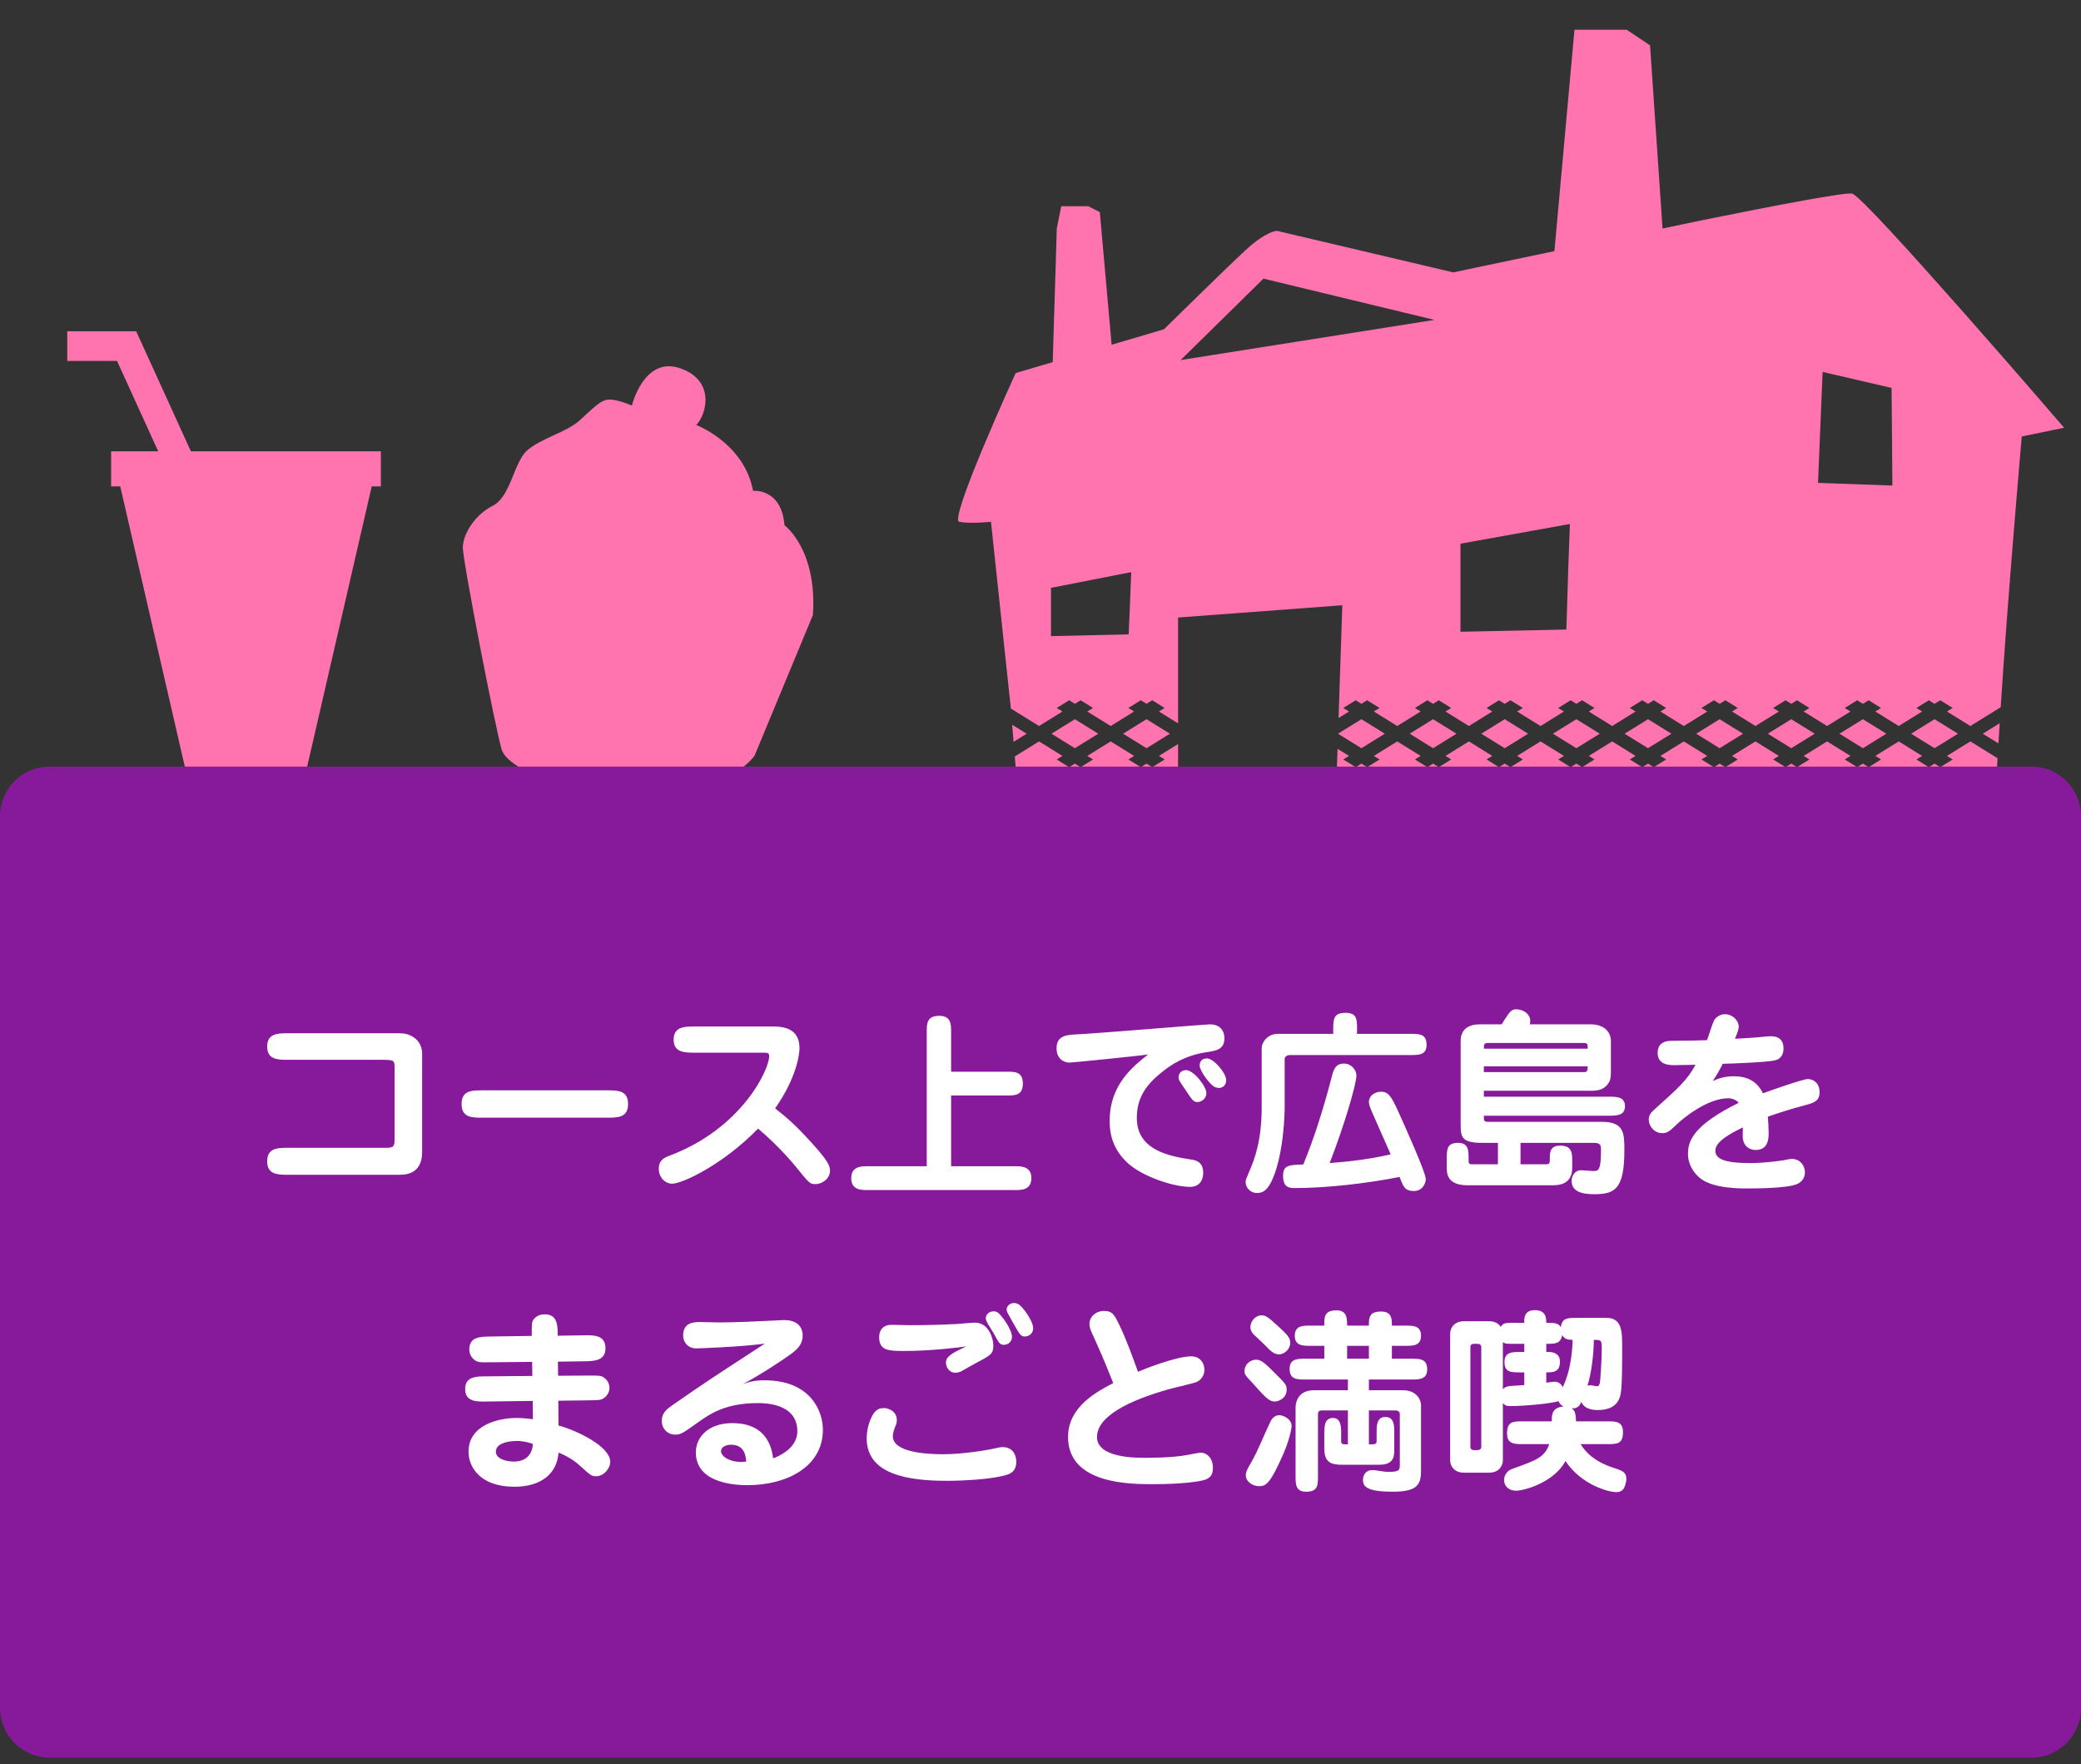 <?xml version="1.0" encoding="UTF-8" standalone="no"?>
<svg width="210px" height="178px" viewBox="0 0 210 178" version="1.1" xmlns="http://www.w3.org/2000/svg" xmlns:xlink="http://www.w3.org/1999/xlink">
    <rect x="0" y="0" width="210" height="178" fill="#333333" stroke="none"/>
    <!-- Generator: Sketch 3.6.1 (26313) - http://www.bohemiancoding.com/sketch -->
    <title>Page 1 Copy 4</title>
    <desc>Created with Sketch.</desc>
    <defs></defs>
    <g id="Page-1" stroke="none" stroke-width="1" fill="none" fill-rule="evenodd">
        <g id="Page-1-Copy-4" transform="translate(0, 3)">
            <path d="M38.433,42.54 L19.264,42.54 L13.742,30.424 L6.788,30.424 L6.788,33.424 L11.812,33.424 L15.966,42.54 L11.212,42.54 L11.212,46.079 L12.134,46.079 L18.97,75.75 L30.675,75.75 L37.511,46.079 L38.433,46.079 L38.433,42.54 Z" id="Fill-3" fill="#FF73AF"></path>
            <path d="M63.01,77.325 C57.279,77.068 51.234,74.608 50.63,72.645 C50.026,70.682 46.705,53.622 46.705,52.264 C46.705,50.905 47.913,48.942 49.724,48.036 C51.536,47.131 51.838,43.658 53.197,42.45 C54.556,41.243 57.122,40.639 58.481,39.431 C59.84,38.223 60.594,37.317 61.5,37.317 C62.406,37.317 63.765,37.921 63.765,37.921 C63.765,37.921 64.973,32.939 68.596,34.147 C72.219,35.355 71.313,38.827 70.257,39.884 C70.257,39.884 75.088,41.696 75.994,46.527 C75.994,46.527 78.862,46.225 79.164,49.999 C79.164,49.999 82.485,52.415 82.033,59.057 L76.145,73.249 C76.145,73.249 73.125,77.778 63.01,77.325" id="Fill-5" fill="#FF73AF"></path>
            <path d="M117.529,73.634 L116.276,74.411 L115.697,74.052 L115.119,74.411 L113.866,73.634 L114.444,73.276 L112.083,71.812 L109.722,73.276 L110.3,73.634 L109.046,74.411 L108.468,74.052 L107.89,74.411 L106.637,73.634 L107.215,73.276 L104.854,71.812 L102.404,73.331 L102.495,74.448 L118.882,74.448 L118.882,72.079 L116.951,73.276 L117.529,73.634 Z" id="Fill-7" fill="#FF73AF"></path>
            <path d="M118.059,71.035 L115.698,69.572 L113.336,71.035 L115.698,72.498 L118.059,71.035 Z" id="Fill-9" fill="#FF73AF"></path>
            <path d="M196.474,73.275 L197.052,73.633 L195.799,74.41 L195.221,74.052 L194.642,74.41 L193.389,73.633 L193.967,73.275 L191.606,71.812 L189.245,73.275 L189.823,73.633 L188.57,74.41 L187.991,74.052 L187.413,74.41 L186.16,73.633 L186.738,73.275 L184.377,71.812 L182.015,73.275 L182.594,73.633 L181.34,74.41 L180.762,74.052 L180.184,74.41 L178.931,73.633 L179.509,73.275 L177.147,71.812 L174.786,73.275 L175.364,73.633 L174.111,74.41 L173.533,74.052 L172.955,74.41 L171.701,73.633 L172.279,73.275 L169.918,71.812 L167.557,73.275 L168.135,73.633 L166.882,74.41 L166.304,74.052 L165.725,74.41 L164.472,73.633 L165.05,73.275 L162.689,71.812 L160.328,73.275 L160.906,73.633 L159.652,74.41 L159.074,74.052 L158.496,74.41 L157.243,73.633 L157.821,73.275 L155.459,71.812 L153.098,73.275 L153.676,73.633 L152.422,74.41 L151.844,74.052 L151.266,74.41 L150.013,73.633 L150.591,73.275 L148.23,71.812 L145.868,73.275 L146.446,73.633 L145.193,74.41 L144.615,74.052 L144.037,74.41 L142.783,73.633 L143.362,73.275 L141,71.812 L138.639,73.275 L139.217,73.633 L137.964,74.41 L137.386,74.052 L136.807,74.41 L135.554,73.633 L136.132,73.275 L134.976,72.558 L134.913,74.447 L201.527,74.447 C201.527,74.391 201.546,74.06 201.578,73.512 L198.835,71.812 L196.474,73.275 Z" id="Fill-11" fill="#FF73AF"></path>
            <path d="M146.976,71.035 L144.615,69.572 L142.253,71.035 L144.615,72.498 L146.976,71.035 Z" id="Fill-13" fill="#FF73AF"></path>
            <path d="M139.746,71.035 L137.386,69.572 L135.025,71.034 L135.025,71.036 L137.386,72.498 L139.746,71.035 Z" id="Fill-15" fill="#FF73AF"></path>
            <path d="M102.142,70.132 L102.283,71.852 L103.6,71.036 L102.142,70.132 Z" id="Fill-17" fill="#FF73AF"></path>
            <path d="M110.829,71.035 L108.468,69.572 L106.106,71.035 L108.468,72.498 L110.829,71.035 Z" id="Fill-19" fill="#FF73AF"></path>
            <path d="M154.205,71.035 L151.844,69.572 L149.482,71.035 L151.844,72.498 L154.205,71.035 Z" id="Fill-21" fill="#FF73AF"></path>
            <path d="M197.581,71.035 L195.22,69.572 L192.858,71.035 L195.22,72.498 L197.581,71.035 Z" id="Fill-23" fill="#FF73AF"></path>
            <path d="M201.669,72.015 C201.706,71.423 201.748,70.741 201.796,69.977 L200.088,71.036 L201.669,72.015 Z" id="Fill-25" fill="#FF73AF"></path>
            <path d="M161.435,71.035 L159.074,69.572 L156.712,71.035 L159.074,72.498 L161.435,71.035 Z" id="Fill-27" fill="#FF73AF"></path>
            <path d="M190.352,71.035 L187.991,69.572 L185.629,71.035 L187.991,72.498 L190.352,71.035 Z" id="Fill-29" fill="#FF73AF"></path>
            <path d="M183.123,71.035 L180.762,69.572 L178.4,71.035 L180.762,72.498 L183.123,71.035 Z" id="Fill-31" fill="#FF73AF"></path>
            <path d="M168.664,71.035 L166.303,69.572 L163.941,71.035 L166.303,72.498 L168.664,71.035 Z" id="Fill-33" fill="#FF73AF"></path>
            <path d="M183.463,45.723 L183.925,34.528 L190.885,36.144 L190.966,45.995 L183.463,45.723 Z M158.257,54.393 L158.256,54.393 L158.067,60.525 L153.437,60.621 L153.437,60.621 L147.381,60.746 L147.381,55.787 L147.381,54.902 L147.381,51.86 L158.424,49.873 L158.257,54.393 Z M119.145,33.331 L127.499,25.115 L144.752,29.279 L119.145,33.331 Z M114.022,58.106 L113.896,61.012 L108.826,61.126 L108.826,61.126 L106.059,61.188 L106.059,58.478 L106.059,57.611 L106.059,56.315 L108.826,55.774 L108.826,55.774 L110.221,55.501 L110.221,55.5 L114.157,54.731 L114.02,58.106 L114.022,58.106 Z M186.922,16.541 C186.339,16.359 179.491,17.658 171.604,19.254 L167.772,20.057 L166.512,1.575 L164.151,0 L158.885,0 L156.86,22.341 L148.805,24.028 C147.454,24.317 146.668,24.487 146.668,24.487 L128.857,20.293 C128.857,20.293 127.788,20.293 125.651,22.28 C123.513,24.267 117.458,30.227 117.458,30.227 L112.177,31.785 L110.986,18.403 L109.817,17.809 L107.093,17.809 L106.645,20.053 L106.233,33.539 L102.495,34.642 C102.495,34.642 95.728,49.432 96.797,49.653 C97.864,49.873 100.003,49.653 100.003,49.653 L102.008,68.495 L104.854,70.258 L107.215,68.795 L106.637,68.437 L107.89,67.66 L108.468,68.018 L109.047,67.66 L110.3,68.437 L109.722,68.795 L112.083,70.258 L114.444,68.795 L113.866,68.437 L115.119,67.66 L115.698,68.018 L116.276,67.66 L117.529,68.437 L116.951,68.795 L118.882,69.992 L118.882,66.721 L118.882,59.311 L135.456,58.073 L135.079,69.448 L136.132,68.795 L135.554,68.437 L136.807,67.66 L137.385,68.018 L137.964,67.66 L139.217,68.437 L138.639,68.795 L141,70.258 L143.361,68.795 L142.783,68.437 L144.036,67.66 L144.615,68.018 L145.193,67.66 L146.446,68.437 L145.868,68.795 L148.229,70.258 L150.591,68.795 L150.012,68.437 L151.266,67.66 L151.844,68.018 L152.422,67.66 L153.675,68.437 L153.097,68.795 L155.459,70.259 L157.821,68.795 L157.243,68.437 L158.496,67.66 L159.074,68.018 L159.652,67.66 L160.906,68.437 L160.327,68.795 L162.689,70.258 L165.05,68.795 L164.472,68.437 L165.725,67.66 L166.303,68.018 L166.882,67.66 L168.135,68.437 L167.557,68.795 L169.918,70.258 L172.279,68.795 L171.701,68.437 L172.954,67.66 L173.533,68.018 L174.111,67.66 L175.364,68.437 L174.786,68.795 L177.147,70.258 L179.509,68.795 L178.93,68.437 L180.184,67.66 L180.762,68.018 L181.34,67.66 L182.593,68.437 L182.015,68.795 L184.377,70.258 L186.738,68.795 L186.16,68.437 L187.413,67.66 L187.991,68.018 L188.569,67.66 L189.823,68.437 L189.244,68.795 L191.606,70.258 L193.967,68.795 L193.389,68.437 L194.642,67.66 L195.22,68.018 L195.799,67.66 L197.052,68.437 L196.474,68.795 L198.835,70.258 L201.898,68.36 C202.593,57.373 204.021,41.044 204.021,41.044 L208.296,40.161 C208.296,40.161 188.347,16.982 186.922,16.541 L186.922,16.541 Z" id="Fill-35" fill="#FF73AF"></path>
            <path d="M175.894,71.035 L173.533,69.572 L171.171,71.035 L173.533,72.498 L175.894,71.035 Z" id="Fill-37" fill="#FF73AF"></path>
            <path d="M205,174.351 L5,174.351 C2.239,174.351 0,172.112 0,169.351 L0,79.351 C0,76.59 2.239,74.351 5,74.351 L205,74.351 C207.761,74.351 210,76.59 210,79.351 L210,169.351 C210,172.112 207.761,174.351 205,174.351" id="Fill-1" fill="#871A9A"></path>
        </g>
        <path d="M29.1,104.26 C28.06,104.26 26.96,104.26 26.96,105.6 C26.96,106.94 28.06,106.94 29.1,106.94 L38.62,106.94 C39.82,106.94 39.82,107.02 39.82,107.86 L39.82,114.86 C39.82,115.64 39.78,115.82 38.94,115.82 L29.1,115.82 C28.04,115.82 26.96,115.82 26.96,117.18 C26.96,118.54 28.04,118.54 29.1,118.54 L40.24,118.54 C40.86,118.54 42.6,118.54 42.6,116.22 L42.6,106.34 C42.6,106.04 42.54,105.2 41.76,104.68 C41.14,104.26 40.72,104.26 39.82,104.26 L29.1,104.26 Z M48.7,110.02 C47.62,110.02 46.58,110.02 46.58,111.4 C46.58,112.78 47.62,112.78 48.7,112.78 L61.26,112.78 C62.34,112.78 63.38,112.78 63.38,111.4 C63.38,110.02 62.34,110.02 61.26,110.02 L48.7,110.02 Z M76.98,106.22 C77.46,106.22 77.62,106.22 77.62,106.58 C77.62,107.96 74.82,113.88 67.6,116.6 C67.06,116.8 66.48,117.04 66.48,117.94 C66.48,118.84 67.16,119.44 67.82,119.44 C68.86,119.44 72.96,117.52 76.5,113.88 C78.7,115.74 80.16,117.54 80.4,117.84 C81.7,119.44 81.74,119.48 82.3,119.48 C83,119.48 83.76,118.9 83.76,118.14 C83.76,117.64 83.56,117.12 81.8,115.2 C80.2,113.44 79.36,112.74 78.22,111.84 C80.48,108.62 80.68,106.22 80.68,105.78 C80.68,104.16 79.66,103.58 78.08,103.58 L70.12,103.58 C69.1,103.58 67.98,103.58 67.98,104.9 C67.98,106.22 69.1,106.22 70.12,106.22 L76.98,106.22 Z M87.46,117.68 C86.92,117.68 85.9,117.7 85.9,118.88 C85.9,120.08 86.92,120.08 87.46,120.08 L102.52,120.08 C103.06,120.08 104.08,120.08 104.08,118.88 C104.08,117.7 103.06,117.68 102.52,117.68 L95.98,117.68 L95.98,110.54 L101.62,110.54 C102.42,110.54 103.22,110.54 103.22,109.34 C103.22,108.14 102.42,108.14 101.62,108.14 L95.98,108.14 L95.98,104.1 C95.98,103.38 95.98,102.5 94.78,102.5 C93.52,102.5 93.52,103.32 93.52,104.1 L93.52,117.68 L87.46,117.68 Z M115.86,106.4 C114.32,107.62 111.98,109.46 111.98,113.1 C111.98,113.98 112.06,115.72 113.76,117.32 C115.2,118.68 118.36,119.76 120.1,119.76 C120.96,119.76 121.42,119.18 121.42,118.34 C121.42,117.2 120.62,117.06 120.18,117 C118.18,116.68 114.72,116.14 114.72,112.82 C114.72,110.74 115.66,109.38 117.54,107.96 C118.06,107.56 119.46,106.52 121.7,106.18 C122.7,106.04 123.56,105.9 123.56,104.78 C123.56,104.6 123.56,103.36 122.08,103.36 C121.66,103.36 110.7,104.28 108.56,104.38 C107.7,104.42 106.62,104.48 106.62,105.76 C106.62,106.86 107.36,107.22 107.94,107.22 C108.24,107.22 115.16,106.52 115.86,106.4 L115.86,106.4 Z M122.62,109.7 C122.78,109.76 122.94,109.78 123,109.78 C123.28,109.78 123.74,109.6 123.74,109 C123.74,108.28 122.48,106.8 121.8,106.8 C121.34,106.8 121.06,107.06 121.06,107.52 C121.06,108.04 122.1,109.48 122.62,109.7 L122.62,109.7 Z M118.94,108.78 C118.96,109 119.02,109.08 119.54,109.84 C120.36,111.08 120.44,111.2 120.86,111.2 C121.26,111.2 121.74,110.84 121.74,110.3 C121.74,109.62 120.46,107.98 119.68,107.98 C119.22,107.98 118.88,108.34 118.94,108.78 L118.94,108.78 Z M131.52,117.5 C130,117.56 129.48,117.58 129.48,118.66 C129.48,119.88 130.18,119.88 130.66,119.88 C133.92,119.88 138.02,119.4 141.24,118.76 C141.6,119.72 141.76,120.18 142.68,120.18 C143.58,120.18 143.88,119.36 143.88,118.98 C143.88,118.3 141.68,113.44 141.14,112.24 C140.4,110.6 140.1,110.16 139.36,110.16 C138.7,110.16 138.14,110.6 138.14,111.18 C138.14,111.4 138.22,111.64 138.44,112.18 C138.96,113.38 139.82,115.28 140.34,116.48 C138.46,116.92 136.34,117.2 134.18,117.36 C135.6,113.72 136.88,109.42 136.88,108.52 C136.88,107.98 136.38,107.32 135.62,107.32 C134.74,107.32 134.56,107.98 134.38,108.7 C133.6,111.68 132.7,114.64 131.52,117.5 L131.52,117.5 Z M128.94,104.32 C127.94,104.32 127.32,105.14 127.32,105.8 L127.32,111.76 C127.32,115.08 126.6,116.98 126.08,118.18 C125.74,118.98 125.7,119.06 125.7,119.28 C125.7,119.8 126.14,120.38 126.84,120.38 C127.52,120.38 127.96,120.04 128.46,118.88 C129.58,116.2 129.64,112.14 129.64,111.78 L129.64,106.8 C129.64,106.68 129.86,106.46 130.12,106.46 L142.34,106.46 C143.16,106.46 143.96,106.46 143.96,105.44 C143.96,104.32 143.24,104.32 142.34,104.32 L136.94,104.32 L136.94,103.8 C136.94,102.86 136.94,102.2 135.78,102.2 C134.64,102.2 134.54,102.74 134.54,103.8 L134.54,104.32 L128.94,104.32 Z M148.56,117.48 C148.2,117.48 148.2,117.4 148.2,116.92 C148.2,116.1 148.2,115.32 147.14,115.32 C146,115.32 146,116 146,116.92 L146,117.86 C146,118.34 146,119.6 148.08,119.6 L156.56,119.6 C157.2,119.6 158.66,119.6 158.66,117.82 L158.66,117.2 C158.66,116.36 158.64,115.6 157.46,115.6 C156.5,115.6 156.4,116.16 156.4,116.76 C156.4,117.4 156.4,117.48 155.96,117.48 L153.44,117.48 L153.44,115.32 L160.9,115.32 C161.56,115.32 161.56,115.66 161.56,116.02 C161.56,118.16 161.3,118.16 160.76,118.16 C160.58,118.16 159.74,118.08 159.56,118.08 C159,118.08 158.6,118.54 158.6,119.18 C158.6,120.46 160.16,120.5 160.94,120.5 C163.02,120.5 163.92,119.9 163.92,116.04 C163.92,114.32 163.88,113.2 161.64,113.2 L150.16,113.2 C149.74,113.2 149.74,113.06 149.74,112.58 L162.38,112.58 C163.12,112.58 163.98,112.58 163.98,111.62 C163.98,110.66 163.12,110.66 162.38,110.66 L149.74,110.66 L149.74,110.06 L160.74,110.06 C161.26,110.06 161.74,109.92 162.06,109.6 C162.44,109.24 162.56,108.9 162.56,108.22 L162.56,105.04 C162.56,104.12 161.86,103.36 160.52,103.36 L154.38,103.36 C154.4,103.24 154.42,103.16 154.42,103.02 C154.42,102.28 153.68,101.84 152.98,101.84 C152.56,101.84 152.36,102.12 152.12,102.46 C151.88,102.8 151.72,103.06 151.54,103.36 L149.36,103.36 C148.18,103.36 147.4,103.86 147.4,105.04 L147.4,113.36 C147.4,114.64 147.4,115.32 149.54,115.32 L151.16,115.32 L151.16,117.48 L148.56,117.48 Z M159.82,105.24 C160,105.24 160.12,105.28 160.18,105.38 C160.22,105.48 160.22,105.68 160.22,105.82 L149.74,105.82 C149.74,105.3 149.78,105.24 150.3,105.24 L159.82,105.24 Z M149.74,108.18 L149.74,107.6 L160.22,107.6 C160.22,107.8 160.22,108.18 159.94,108.18 L149.74,108.18 Z M173.84,107.34 C174.94,107.32 178.38,107.18 179.1,107 C179.32,106.94 179.98,106.78 179.98,105.78 C179.98,104.94 179.48,104.56 178.72,104.56 C178.64,104.56 178.56,104.56 178.1,104.6 C177.36,104.68 175.9,104.78 175.08,104.82 C175.18,104.56 175.46,103.96 175.46,103.58 C175.46,103 174.86,102.34 174.06,102.34 C173.76,102.34 173.26,102.48 172.96,102.98 C172.82,103.24 172.38,104.66 172.26,104.96 C171.12,105 169.96,105.02 168.82,105.02 C168.38,105.02 167.28,105.02 167.28,106.24 C167.28,107.48 168.5,107.48 169.02,107.48 C169.1,107.48 170.8,107.44 171.1,107.44 C170.28,108.96 169.46,109.7 166.9,112 C166.58,112.28 166.38,112.56 166.38,112.98 C166.38,113.58 166.9,114.34 167.74,114.34 C168.26,114.34 168.48,114.14 169.16,113.5 C169.98,112.7 172.38,110.82 174.4,110.82 C174.78,110.82 175.22,110.98 175.46,111.28 C170.88,113.54 170.34,115.12 170.34,116.42 C170.34,117.54 170.94,118.38 171.56,118.88 C172.82,119.92 175.52,119.92 176.24,119.92 C177.06,119.92 180.32,119.92 181.34,119.48 C182.02,119.2 182.14,118.6 182.14,118.32 C182.14,117.52 181.56,116.94 180.84,116.94 C180.52,116.94 180.12,117.06 179.98,117.08 C179.78,117.1 178.16,117.36 176.62,117.36 C173.96,117.36 173.1,116.92 173.1,116.1 C173.1,115.14 174.82,114.28 175.88,113.76 C175.88,113.88 175.86,114.48 175.86,114.62 C175.86,115.8 176.74,116.04 177.16,116.04 C178.48,116.04 178.48,114.82 178.48,114.3 C178.48,113.82 178.44,113.22 178.4,112.68 C179.54,112.28 180.64,111.92 182.38,111.46 C183.18,111.24 183.62,111 183.62,110.2 C183.62,109.24 182.94,108.88 182.44,108.88 C181.94,108.88 178.72,110.02 177.9,110.32 C177.66,109.84 177.04,108.6 174.98,108.6 C173.92,108.6 173.3,108.88 172.84,109.08 C173.34,108.34 173.74,107.58 173.84,107.34 L173.84,107.34 Z M56.28,134.78 C56.28,133.78 56.28,132.62 54.96,132.62 C54.48,132.62 54.06,132.82 53.82,133.18 C53.66,133.44 53.66,133.58 53.66,134.8 L49.48,134.86 C48.48,134.88 47.36,134.88 47.36,136.16 C47.36,136.54 47.5,136.86 47.74,137.1 C48.12,137.48 48.4,137.48 49.5,137.46 L53.7,137.42 L53.72,138.84 L49.06,138.88 C48.06,138.88 46.94,138.9 46.94,140.16 C46.94,141.44 48.08,141.44 49.08,141.42 L53.76,141.36 L53.78,143.2 C53.18,143.14 52.7,143.08 52.14,143.08 C50.28,143.08 47.28,143.8 47.28,146.48 C47.28,148.04 48.46,150.02 51.9,150.02 C54.68,150.02 56.22,148.64 56.36,146.58 C57.08,146.84 57.92,147.34 58.48,147.86 C59.56,148.82 59.66,148.96 60.14,148.96 C60.94,148.96 61.58,148.18 61.58,147.5 C61.58,145.92 58.1,144.3 56.36,143.84 L56.34,141.34 L59.38,141.3 C60.26,141.28 60.62,141.3 60.9,141.1 C61.16,140.94 61.5,140.58 61.5,140.04 C61.5,139.72 61.38,139.28 60.88,138.96 C60.6,138.78 60.22,138.8 59.36,138.8 L56.32,138.82 L56.3,137.4 L58.98,137.36 C59.88,137.34 61.1,137.34 61.1,136.06 C61.1,134.72 59.98,134.72 58.94,134.74 L56.28,134.78 Z M53.78,145.7 C53.66,147.24 52.54,147.48 51.86,147.48 C51.02,147.48 50.04,147.18 50.04,146.48 C50.04,145.4 52.04,145.4 52.1,145.4 C52.82,145.4 53.32,145.54 53.78,145.7 L53.78,145.7 Z M74.98,139.66 C76.94,138.6 79,137.22 79.72,136.7 C80.32,136.26 81,135.74 81,134.78 C81,133.66 80.18,133.2 79.12,133.2 C79.06,133.2 77.64,133.28 77.44,133.28 C76.7,133.32 74.2,133.44 72.64,133.44 C72.36,133.44 70.98,133.4 70.68,133.4 C70.1,133.4 68.94,133.4 68.94,134.74 C68.94,135.52 69.5,136.06 70.26,136.06 C70.42,136.06 74.66,135.92 77.18,135.58 C71.96,138.98 71.38,139.34 67.78,141.84 C67.32,142.16 66.78,142.58 66.78,143.36 C66.78,144.2 67.4,144.76 68.12,144.76 C68.68,144.76 68.84,144.66 70.3,143.62 C71.6,142.7 73.14,141.58 76.48,141.58 C77.14,141.58 80.46,141.58 80.46,144.42 C80.46,145.32 79.94,146.4 78.02,147.16 C77.9,146.3 77.52,143.6 73.9,143.6 C71.52,143.6 70.22,144.98 70.22,146.56 C70.22,149.86 74.7,149.86 75.46,149.86 C79.28,149.86 83.04,148.08 83.04,144.26 C83.04,142.44 81.84,139.28 77.16,139.28 C76.06,139.28 75.54,139.46 74.98,139.66 L74.98,139.66 Z M75.3,147.48 C75.08,147.5 74.96,147.52 74.78,147.52 C73.66,147.52 72.76,146.98 72.76,146.42 C72.76,146.08 73.14,145.78 73.78,145.78 C75.18,145.78 75.26,147 75.3,147.48 L75.3,147.48 Z M97.52,135.86 C96.04,136.54 95.46,136.88 95.46,137.5 C95.46,138.02 95.86,138.52 96.4,138.52 C96.66,138.52 96.92,138.42 97.02,138.36 C97.24,138.24 98.28,137.66 98.52,137.52 C100,136.74 100.24,136.62 100.24,135.74 C100.24,135.14 99.82,133.46 98.38,133.46 C98.12,133.46 96.8,133.58 96.5,133.6 C94.98,133.68 93.34,133.72 91.8,133.72 C91.5,133.72 90.36,133.68 90,133.68 C88.86,133.68 88.72,134.5 88.72,134.94 C88.72,136.32 89.76,136.32 91.28,136.32 C93.82,136.32 96.72,135.98 97.52,135.86 L97.52,135.86 Z M102.74,131.58 C102.62,131.52 102.46,131.48 102.32,131.48 C101.9,131.48 101.58,131.8 101.58,132.16 C101.58,132.34 101.66,132.46 102.28,133.56 C102.94,134.72 103.02,134.86 103.44,134.86 C103.7,134.86 104.26,134.66 104.26,134.02 C104.26,133.3 103.2,131.82 102.74,131.58 L102.74,131.58 Z M89.28,142.08 C88.8,142.08 88.52,142.16 88.18,142.6 C87.84,143.08 87.46,144.08 87.46,145.14 C87.46,148.84 91.78,149.42 95.54,149.42 C97.14,149.42 100.2,149.28 101.64,148.8 C102.16,148.64 102.56,148.28 102.56,147.5 C102.56,147.08 102.38,146.02 101.18,146.02 C101.04,146.02 100.94,146.02 100.34,146.16 C99.58,146.34 97.08,146.74 95.2,146.74 C93.34,146.74 90.1,146.52 90.1,144.92 C90.1,144.78 90.14,144.46 90.3,144.06 C90.48,143.62 90.5,143.54 90.5,143.28 C90.5,142.3 89.46,142.08 89.28,142.08 L89.28,142.08 Z M100.62,132.4 C100.48,132.32 100.34,132.32 100.26,132.32 C99.9,132.32 99.48,132.56 99.48,133.02 C99.48,133.12 99.52,133.22 99.54,133.28 C99.6,133.46 100.1,134.26 100.22,134.44 C100.84,135.58 100.9,135.7 101.32,135.7 C101.62,135.7 102.12,135.48 102.12,134.88 C102.12,134.14 101,132.58 100.62,132.4 L100.62,132.4 Z M112.34,139.56 C110.7,140.42 107.78,141.94 107.78,145 C107.78,149.76 114.06,149.76 116.32,149.76 C119.3,149.76 121.1,149.5 121.64,149.3 C122.14,149.1 122.4,148.82 122.4,148.08 C122.4,147.22 121.86,146.58 121.14,146.58 C121,146.58 120.02,146.78 119.76,146.82 C118.32,147.1 116.02,147.1 115.56,147.1 C114.56,147.1 110.7,147.1 110.7,145 C110.7,142.92 113.92,141.32 117.88,140.2 C118.34,140.06 120.5,139.58 120.78,139.44 C121.54,139.06 121.54,138.32 121.54,138.18 C121.54,137.62 121.16,136.86 120.22,136.86 C118.66,136.86 115.28,138.22 114.84,138.42 C114.26,136.84 113.7,135.26 112.98,133.74 C112.48,132.72 112.28,132.28 111.42,132.28 C110.58,132.28 109.94,132.86 109.94,133.6 C109.94,133.9 110.04,134.18 110.18,134.48 C111.04,136.4 111.28,136.9 112.34,139.56 L112.34,139.56 Z M132.6,140.28 C130.88,140.28 130.74,141.66 130.74,142.04 L130.74,148.92 C130.74,149.76 130.74,150.52 131.8,150.52 C133,150.52 133,149.88 133,148.92 L133,142.72 C133,142.32 133.22,142.32 133.46,142.32 L136.02,142.32 L136.02,145.74 C135.4,145.74 135.34,145.74 135.34,145.34 L135.34,144.66 C135.34,144 135.34,143.08 134.5,143.08 C133.64,143.08 133.64,144 133.64,144.66 L133.64,146.18 C133.64,147.62 134.4,147.8 135.46,147.8 L139.22,147.8 C140.7,147.8 140.7,146.86 140.7,146.3 L140.7,144.56 C140.7,143.86 140.7,142.98 139.8,142.98 C138.92,142.98 138.92,143.86 138.92,144.56 L138.92,145.34 C138.92,145.74 138.84,145.74 138.14,145.74 L138.14,142.32 L140.7,142.32 C140.96,142.32 141.26,142.32 141.26,142.72 L141.26,147.8 C141.26,148.32 141.24,148.52 140.1,148.52 C139.62,148.52 138.94,148.34 138.46,148.34 C137.9,148.34 137.54,148.76 137.54,149.34 C137.54,150.04 138.02,150.52 140.54,150.52 C142.86,150.52 143.4,149.92 143.4,148.46 L143.4,141.76 C143.4,141.3 143,140.28 141.56,140.28 L138.14,140.28 L138.14,139.2 L142.42,139.2 C143.2,139.2 144.02,139.2 144.02,138.18 C144.02,137.1 143.28,137.1 142.42,137.1 L140.46,137.1 L140.46,135.8 L141.8,135.8 C142.6,135.8 143.4,135.8 143.4,134.78 C143.4,133.76 142.6,133.76 141.8,133.76 L140.46,133.76 C140.46,133.1 140.46,132.34 139.38,132.34 C138.56,132.34 138.14,132.58 138.14,133.5 L138.14,133.76 L135.94,133.76 C135.94,133 135.92,132.22 134.86,132.22 C134.02,132.22 133.64,132.52 133.64,133.4 L133.64,133.76 L132.26,133.76 C131.48,133.76 130.66,133.76 130.66,134.78 C130.66,135.8 131.48,135.8 132.26,135.8 L133.64,135.8 L133.64,137.1 L131.74,137.1 C130.94,137.1 130.14,137.1 130.14,138.12 C130.14,139.2 130.88,139.2 131.74,139.2 L136.02,139.2 L136.02,140.28 L132.6,140.28 Z M138.14,135.8 L138.14,137.1 L135.94,137.1 L135.94,135.8 L138.14,135.8 Z M126.18,133.96 C126.18,134.14 126.3,134.44 126.5,134.64 C126.64,134.78 127.36,135.44 127.52,135.6 C128.3,136.42 128.58,136.66 129.1,136.66 C129.58,136.66 130.2,136.16 130.2,135.5 C130.2,134.96 129.88,134.66 129.02,133.86 C128.06,132.98 127.74,132.72 127.32,132.72 C126.74,132.72 126.18,133.24 126.18,133.96 L126.18,133.96 Z M128.58,138.48 C127.8,137.7 127.3,137.2 126.8,137.2 C126.06,137.2 125.58,137.76 125.58,138.38 C125.58,138.74 125.92,139.04 126.24,139.38 C127.6,140.9 128.02,141.42 128.64,141.42 C129.06,141.42 129.84,141.06 129.84,140.24 C129.84,139.7 129.7,139.6 128.58,138.48 L128.58,138.48 Z M129.5,146.72 C130.06,145.44 130.34,144.24 130.34,143.88 C130.34,143.2 129.52,142.8 129.1,142.8 C128.94,142.8 128.52,142.84 128.24,143.38 C127.68,144.5 126.94,146.4 126.3,147.5 C125.82,148.3 125.72,148.56 125.72,148.86 C125.72,149.5 126.4,149.96 127.04,149.96 C127.72,149.96 128.14,149.82 129.5,146.72 L129.5,146.72 Z M159.1,132.98 C158.22,132.98 157.6,132.98 157.52,133.92 C157.24,133.48 156.84,133.48 156.04,133.48 C156.04,133.02 156.02,132.2 154.88,132.2 C153.8,132.2 153.8,133.04 153.82,133.48 L152.88,133.48 C151.86,133.48 151.74,133.48 151.44,133.88 C151.28,133.66 151,133.32 150.26,133.32 L147.74,133.32 C146.6,133.32 146.34,134.18 146.34,134.54 L146.34,147.38 C146.34,147.72 146.58,148.6 147.74,148.6 L150.26,148.6 C151.4,148.6 151.66,147.74 151.66,147.38 L151.66,141.58 C151.88,141.82 152.02,141.88 152.4,141.88 C153.94,141.88 156.72,141.6 157.28,141.38 C157.42,141.74 157.66,141.86 157.78,141.92 C156.58,142.02 156.58,142.82 156.6,143.42 L153.68,143.42 C152.7,143.42 152.08,143.42 152.08,144.64 C152.08,145.72 152.84,145.72 153.68,145.72 L156.34,145.72 C155.88,147.06 155,147.36 152.6,148.22 C152.08,148.4 151.78,148.88 151.78,149.34 C151.78,149.94 152.24,150.42 153,150.42 C153.76,150.42 156.8,149.62 157.98,147.42 C159.54,149.8 162.28,150.56 163.1,150.56 C163.34,150.56 163.56,150.52 163.78,150.3 C163.94,150.14 164.12,149.6 164.12,149.22 C164.12,148.66 163.86,148.44 162.98,148.16 C160.7,147.46 159.88,146.32 159.5,145.72 L162.18,145.72 C163.18,145.72 163.78,145.72 163.78,144.5 C163.78,143.42 163.04,143.42 162.18,143.42 L159.04,143.42 C159.02,142.52 158.88,142.26 158.58,142.1 C159.24,142.18 159.44,141.76 159.58,141.46 C159.92,142.28 160.96,142.28 161.24,142.28 C163.04,142.28 163.42,141.28 163.54,140.68 C163.7,139.88 163.7,137.56 163.7,135.98 C163.7,134.4 163.7,132.98 162.12,132.98 L159.1,132.98 Z M156.04,138.48 C156.68,138.48 157.42,138.48 157.42,137.4 C157.42,136.62 156.82,136.42 156.28,136.42 L156.04,136.42 L156.04,135.6 C156.9,135.6 157.5,135.6 157.64,134.72 C157.92,135.16 158.18,135.18 158.7,135.2 C158.62,137.98 157.96,139.42 157.7,139.98 C157.56,139.66 157.28,139.42 156.88,139.42 C156.74,139.42 156.58,139.44 156.04,139.52 L156.04,138.48 Z M153.82,136.42 L153.42,136.42 C152.62,136.42 151.82,136.42 151.82,137.42 C151.82,138.48 152.46,138.48 153.42,138.48 L153.82,138.48 L153.82,139.76 C153.58,139.78 152.54,139.84 152.32,139.86 C151.94,139.92 151.82,140.02 151.66,140.18 L151.66,135.42 C151.88,135.6 151.98,135.6 152.88,135.6 L153.82,135.6 L153.82,136.42 Z M160.2,139.82 C160.62,138.44 160.82,136.66 160.84,135.2 C161.6,135.2 161.64,135.2 161.64,136.2 C161.64,137.02 161.5,139.2 161.46,139.48 C161.4,139.78 161.32,139.88 161.18,139.88 C161.02,139.88 160.66,139.78 160.5,139.78 C160.4,139.78 160.32,139.8 160.2,139.82 L160.2,139.82 Z M149.12,135.6 C149.34,135.6 149.48,135.72 149.48,135.92 L149.48,146 C149.48,146.2 149.32,146.32 149.12,146.32 L148.72,146.32 C148.52,146.32 148.38,146.2 148.38,146 L148.38,135.92 C148.38,135.7 148.52,135.6 148.72,135.6 L149.12,135.6 Z" id="コース上で広島を" fill="#FFFFFF"></path>
    </g>
</svg>